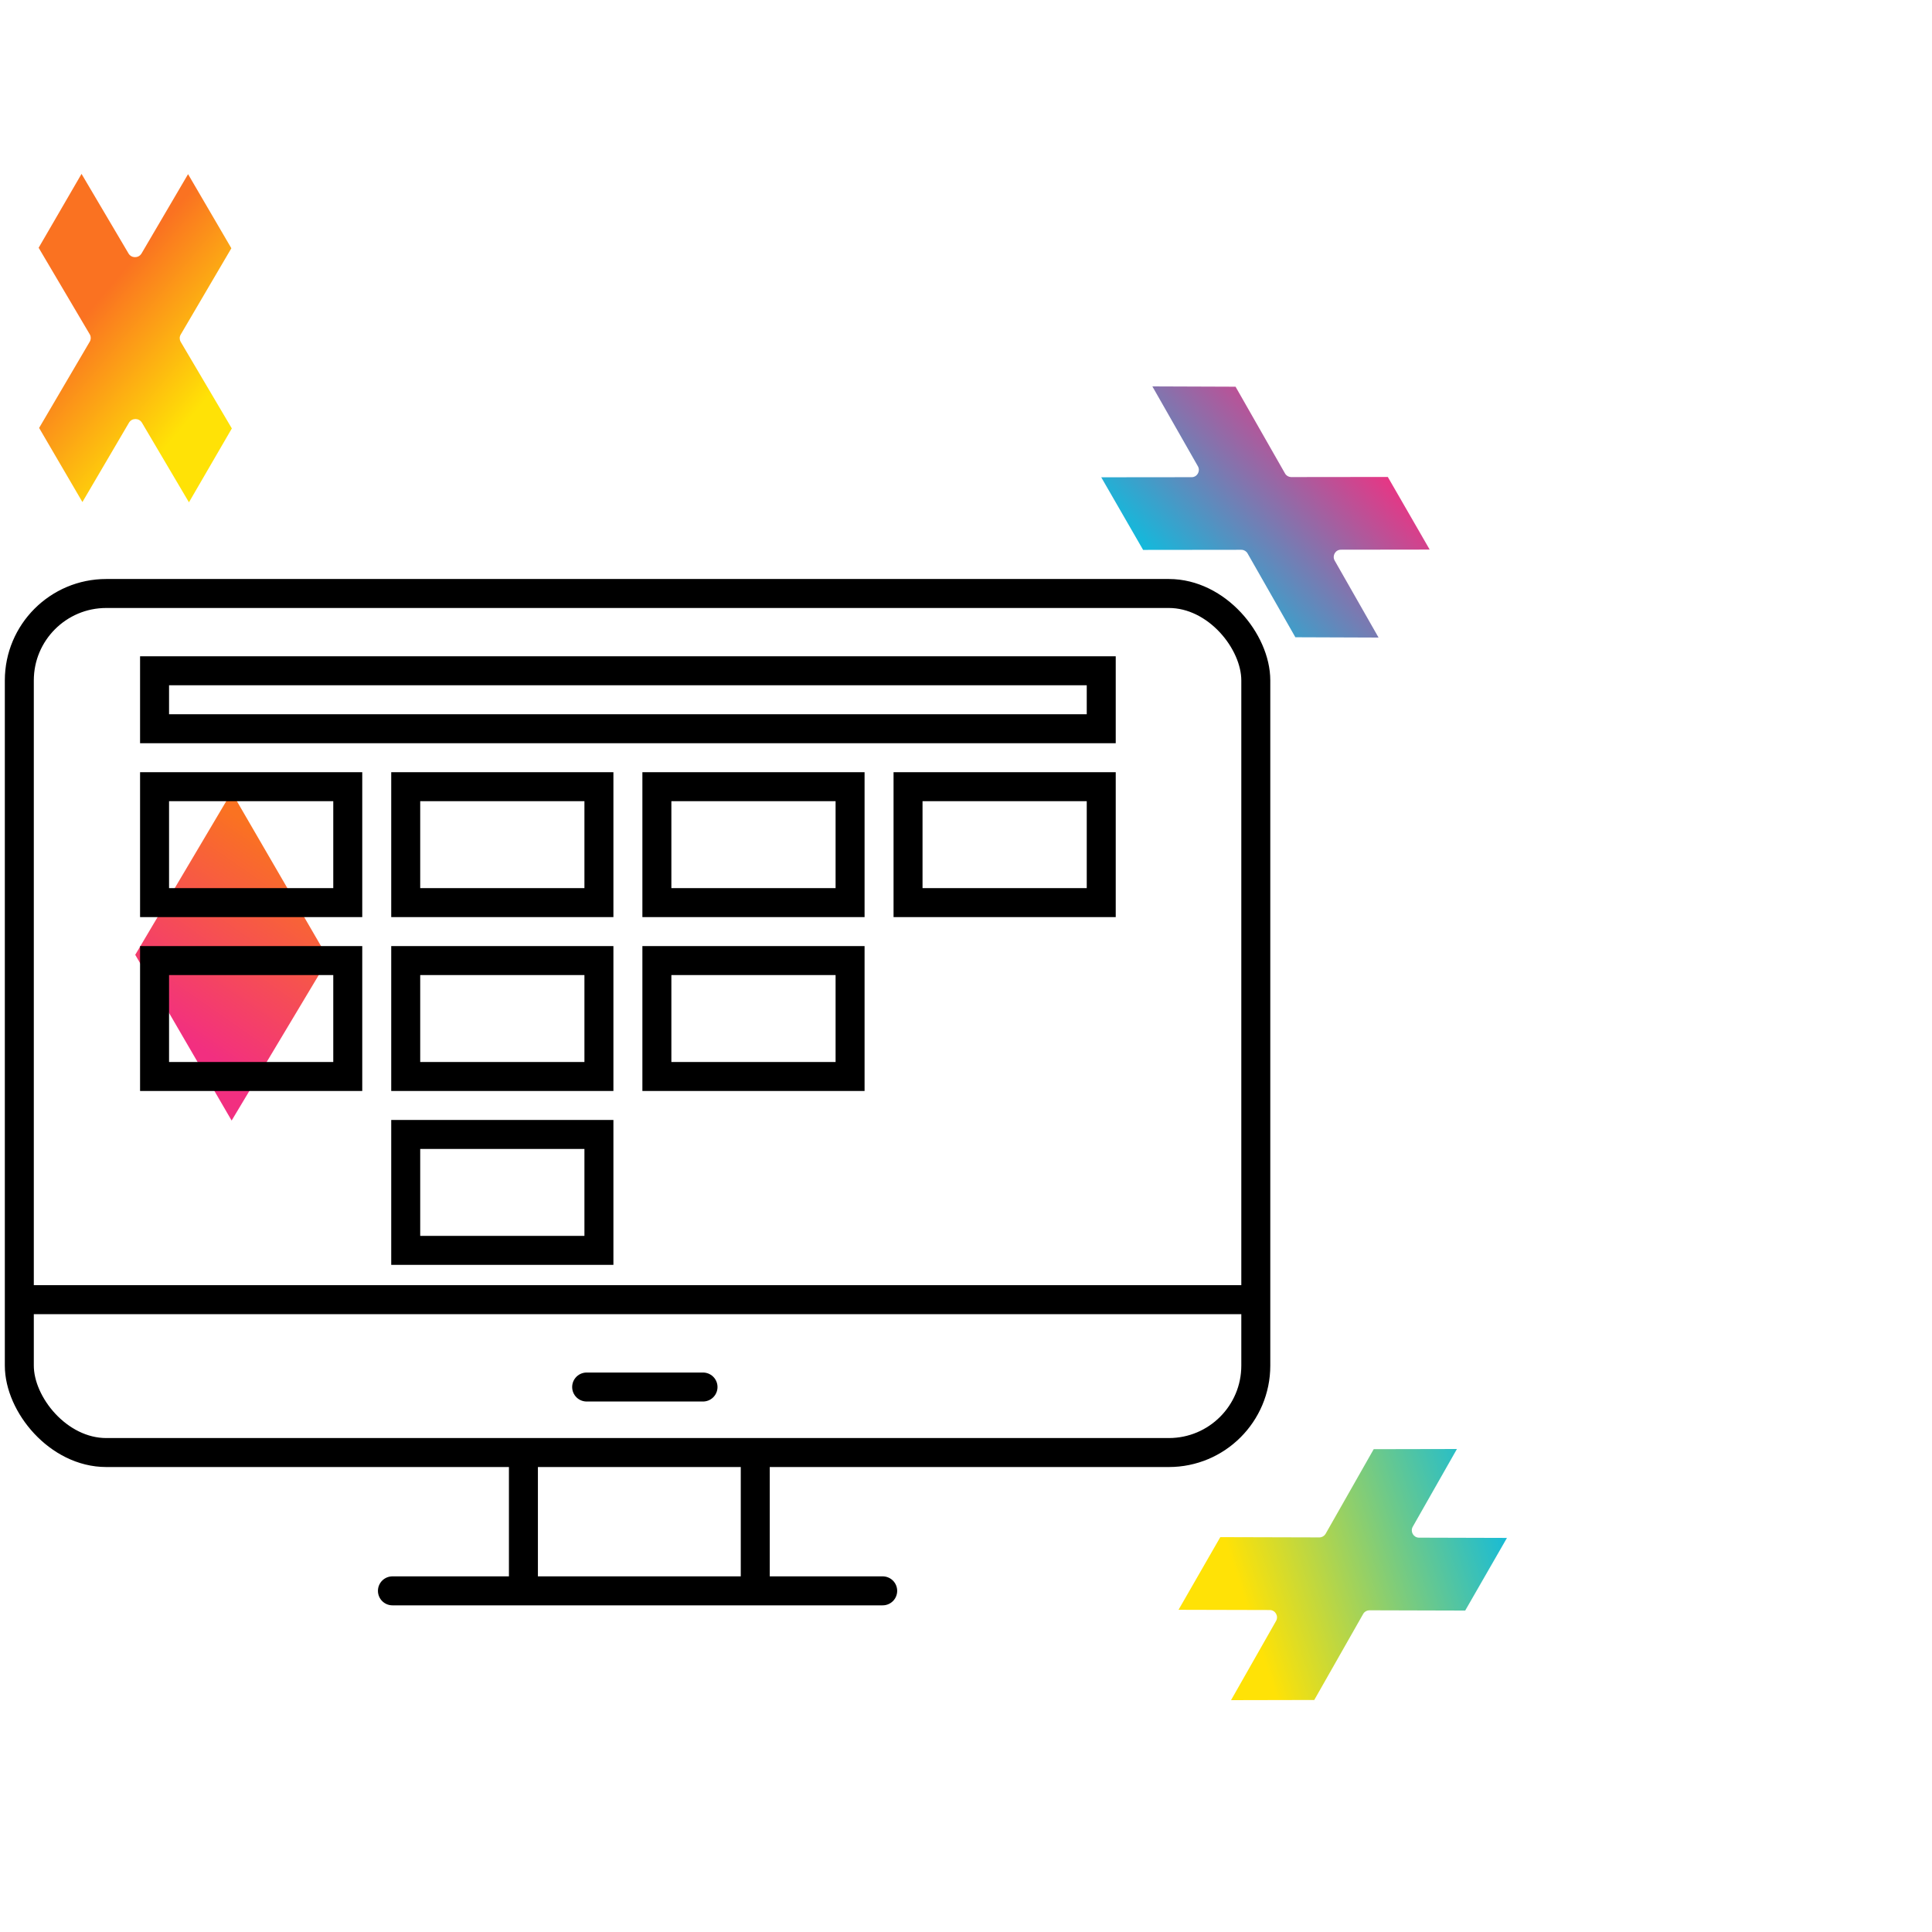<?xml version="1.0" encoding="UTF-8"?>
<svg width="100px" height="100px" viewBox="0 0 100 100" version="1.1" xmlns="http://www.w3.org/2000/svg" xmlns:xlink="http://www.w3.org/1999/xlink">
    <title>crm-icon</title>
    <defs>
        <linearGradient x1="37.577%" y1="20.265%" x2="65.076%" y2="87.586%" id="linearGradient-1">
            <stop stop-color="#F22F80" offset="0%"></stop>
            <stop stop-color="#FA7221" offset="100%"></stop>
        </linearGradient>
        <linearGradient x1="31.274%" y1="61.85%" x2="63.684%" y2="15.331%" id="linearGradient-2">
            <stop stop-color="#FA7221" offset="0%"></stop>
            <stop stop-color="#FFE206" offset="100%"></stop>
        </linearGradient>
        <linearGradient x1="20.524%" y1="37.833%" x2="103.737%" y2="58.532%" id="linearGradient-3">
            <stop stop-color="#FFE206" offset="0%"></stop>
            <stop stop-color="#12BADC" offset="100%"></stop>
        </linearGradient>
        <linearGradient x1="85.764%" y1="72.628%" x2="20.352%" y2="24.527%" id="linearGradient-4">
            <stop stop-color="#F22F80" offset="0%"></stop>
            <stop stop-color="#12BADC" offset="100%"></stop>
        </linearGradient>
    </defs>
    <g id="crm-icon" stroke="none" stroke-width="1" fill="none" fill-rule="evenodd">
        <polygon id="Path-9" fill="url(#linearGradient-1)" transform="translate(12, 49.5) scale(1, -1) translate(-12, -49.5) " points="7 49.58 11.989 41 17 49.37 11.989 58"></polygon>
        <path d="M4.266,9.014 L6.676,13.121 L6.684,13.134 C6.838,13.374 7.201,13.369 7.348,13.119 L9.78,9 L12,12.824 L9.355,17.303 L9.346,17.319 C9.285,17.434 9.288,17.572 9.354,17.684 L11.975,22.15 L9.734,25.986 L7.325,21.879 L7.316,21.866 C7.162,21.626 6.799,21.631 6.652,21.881 L4.22,26 L2,22.176 L4.645,17.697 L4.654,17.681 C4.715,17.566 4.712,17.428 4.646,17.316 L2.025,12.85 L4.266,9.014 Z" id="Combined-Shape" fill="url(#linearGradient-2)" fill-rule="nonzero" transform="translate(7, 17.5) scale(1, -1) translate(-7, -17.5) "></path>
        <path d="M63.718,75 L68.026,75.009 L70.558,79.463 L70.567,79.478 C70.635,79.586 70.752,79.651 70.88,79.651 L75.838,79.637 L78,83.398 L73.447,83.411 L73.432,83.411 C73.155,83.423 72.984,83.73 73.124,83.977 L75.411,88 L71.103,87.991 L68.614,83.612 L68.605,83.597 C68.537,83.49 68.419,83.424 68.292,83.424 L63.162,83.438 L61,79.677 L65.725,79.665 C66.011,79.664 66.191,79.349 66.048,79.099 L63.718,75 Z" id="Combined-Shape" fill="url(#linearGradient-3)" fill-rule="nonzero" transform="translate(69.5, 81.5) scale(1, -1) translate(-69.5, -81.5) "></path>
        <path d="M59.167,24.537 L64.253,24.543 L64.271,24.542 C64.397,24.536 64.511,24.466 64.574,24.355 L67.048,20.016 L71.354,20 L69.083,23.984 L69.075,23.999 C68.948,24.247 69.125,24.548 69.406,24.548 L74,24.554 L71.833,28.313 L66.833,28.307 L66.815,28.307 C66.689,28.314 66.575,28.384 66.512,28.495 L63.952,32.984 L59.646,33 L62.003,28.866 L62.011,28.851 C62.138,28.603 61.961,28.302 61.68,28.301 L57,28.296 L59.167,24.537 Z" id="Combined-Shape" fill="url(#linearGradient-4)" fill-rule="nonzero" transform="translate(65.5, 26.5) scale(1, -1) translate(-65.5, -26.5) "></path>
        <rect id="Rectangle" stroke="#000000" stroke-width="1.5" x="1" y="30.719" width="64" height="44.464" rx="4.5"></rect>
        <rect id="Rectangle" stroke="#000000" stroke-width="1.5" x="8" y="34.719" width="49" height="3"></rect>
        <rect id="Rectangle" stroke="#000000" stroke-width="1.5" x="8" y="40.719" width="10" height="6"></rect>
        <rect id="Rectangle-Copy-4" stroke="#000000" stroke-width="1.5" x="8" y="49.719" width="10" height="6"></rect>
        <rect id="Rectangle-Copy-2" stroke="#000000" stroke-width="1.5" x="34" y="40.719" width="10" height="6"></rect>
        <rect id="Rectangle-Copy-7" stroke="#000000" stroke-width="1.5" x="34" y="49.719" width="10" height="6"></rect>
        <rect id="Rectangle-Copy" stroke="#000000" stroke-width="1.5" x="21" y="40.719" width="10" height="6"></rect>
        <rect id="Rectangle-Copy-5" stroke="#000000" stroke-width="1.5" x="21" y="49.719" width="10" height="6"></rect>
        <rect id="Rectangle-Copy-6" stroke="#000000" stroke-width="1.5" x="21" y="58.719" width="10" height="6"></rect>
        <rect id="Rectangle-Copy-3" stroke="#000000" stroke-width="1.5" x="47" y="40.719" width="10" height="6"></rect>
        <line x1="1.492" y1="67.27" x2="64.508" y2="67.27" id="Line-2" stroke="#000000" stroke-width="1.5" stroke-linecap="round"></line>
        <line x1="20.312" y1="82.342" x2="45.688" y2="82.342" id="Line-2" stroke="#000000" stroke-width="1.5" stroke-linecap="round"></line>
        <line x1="27.092" y1="81.966" x2="27.092" y2="75.937" id="Line-2" stroke="#000000" stroke-width="1.5" stroke-linecap="round"></line>
        <line x1="39.092" y1="81.966" x2="39.092" y2="75.937" id="Line-2" stroke="#000000" stroke-width="1.5" stroke-linecap="round"></line>
        <line x1="30.365" y1="71.792" x2="36.388" y2="71.792" id="Line-2" stroke="#000000" stroke-width="1.5" stroke-linecap="round"></line>
    </g>
</svg>